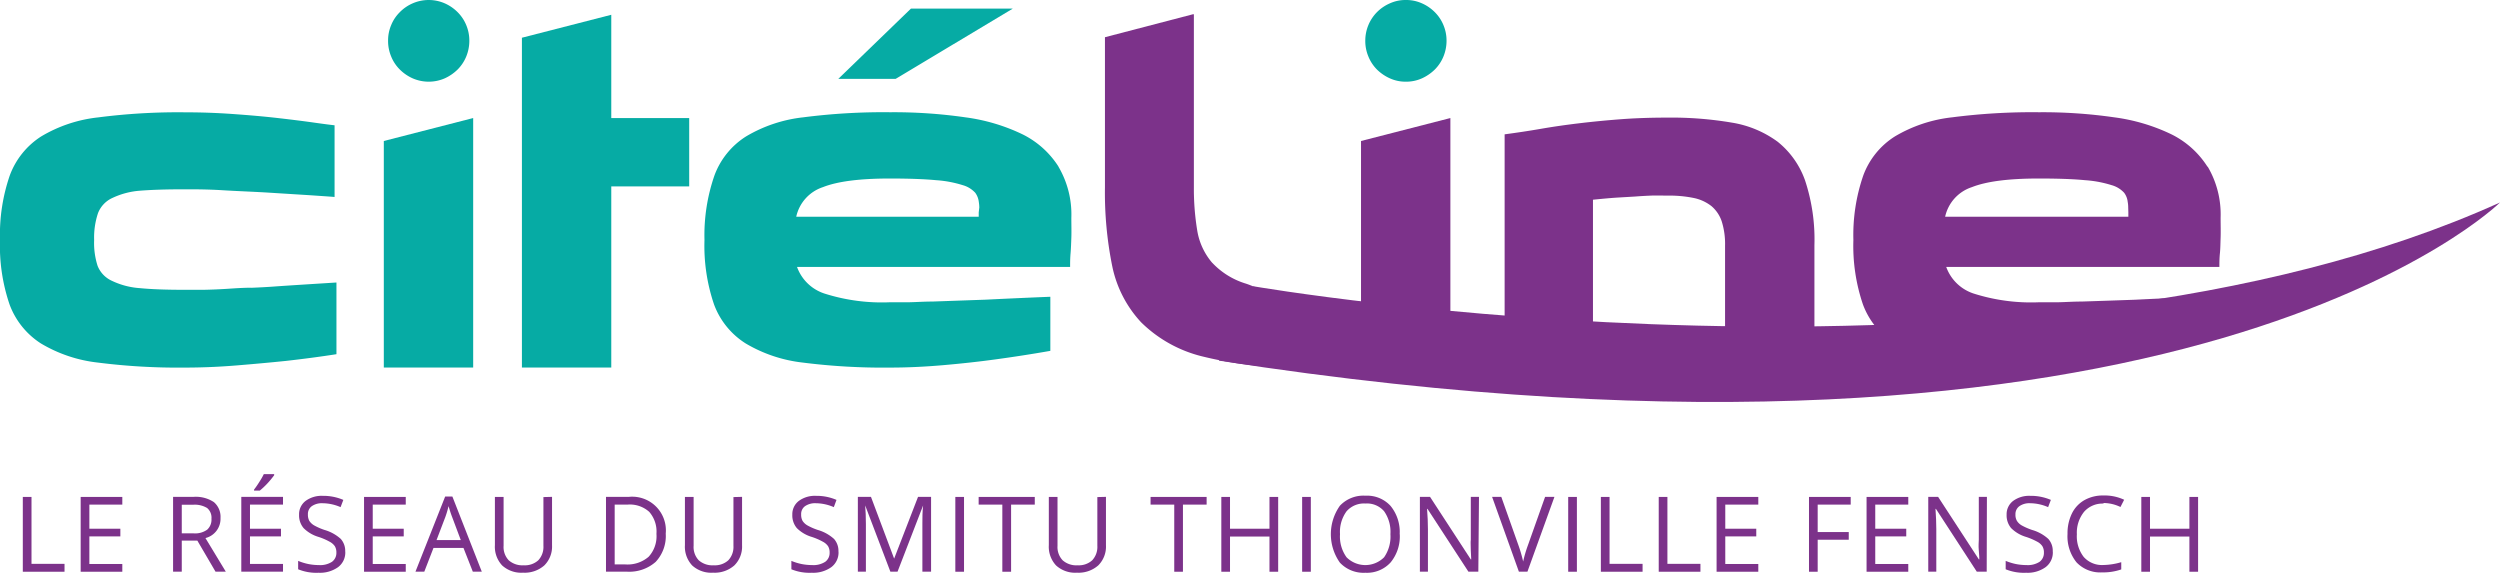 <svg id="Calque_1" data-name="Calque 1" xmlns="http://www.w3.org/2000/svg" xmlns:xlink="http://www.w3.org/1999/xlink" viewBox="0 0 345.22 79.09"><defs><style>.cls-1{fill:none;}.cls-2{clip-path:url(#clip-path);}.cls-3{fill:#06aba4;}.cls-4{fill:#7c328a;}</style><clipPath id="clip-path" transform="translate(-6.53 -57.86)"><rect class="cls-1" x="6.53" y="57.86" width="345.22" height="79.09"/></clipPath></defs><g class="cls-2"><path class="cls-3" d="M41.24,97.59c-1.18,0-2.34.09-3.46.16s-2.18.11-3.17.13l-2.54,0c-2.51,0-4.58-.07-6.21-.23a10.58,10.58,0,0,1-3.85-1,3.82,3.82,0,0,1-2-2.07A10.34,10.34,0,0,1,19.53,91a10.67,10.67,0,0,1,.53-3.7,3.83,3.83,0,0,1,2-2.11,10.79,10.79,0,0,1,3.85-1Q28.31,84,32.07,84c1.36,0,3.1,0,5.21.13s4.23.2,6.34.33l5.74.36c1.72.12,2.84.19,3.37.24v-9.9c-.49-.05-1.43-.17-2.84-.37s-3.08-.41-5-.63-4-.4-6.27-.56-4.42-.23-6.53-.23a86.07,86.07,0,0,0-12,.7,19.38,19.38,0,0,0-7.89,2.64,10.86,10.86,0,0,0-4.32,5.38A25.15,25.15,0,0,0,6.53,91a25.13,25.13,0,0,0,1.32,8.9,10.86,10.86,0,0,0,4.32,5.38,19.53,19.53,0,0,0,7.89,2.65,87.83,87.83,0,0,0,12,.69q3.49,0,7.16-.3t6.77-.62c2.41-.27,4.75-.58,7-.93v-9.9c-2.86.18-5.61.35-8.25.53-1.14.09-2.31.15-3.5.2" transform="translate(-6.53 -57.86)"/><polygon class="cls-3" points="53 50.75 65.34 50.75 65.34 16.3 53 19.47 53 50.75"/><path class="cls-3" d="M61.74,67.46a5.92,5.92,0,0,0,1.78,1.22,5.54,5.54,0,0,0,4.42,0,6.19,6.19,0,0,0,1.78-1.22,5.5,5.5,0,0,0,1.19-1.79,5.73,5.73,0,0,0,.43-2.21,5.56,5.56,0,0,0-.43-2.14,5.45,5.45,0,0,0-1.19-1.78,5.81,5.81,0,0,0-1.78-1.22,5.54,5.54,0,0,0-4.42,0,5.58,5.58,0,0,0-1.78,1.22,5.3,5.3,0,0,0-1.19,1.78,5.38,5.38,0,0,0-.43,2.14,5.55,5.55,0,0,0,.43,2.21,5.34,5.34,0,0,0,1.19,1.79" transform="translate(-6.53 -57.86)"/><polygon class="cls-4" points="187.94 50.75 200.28 50.75 200.28 16.3 187.94 19.47 187.94 50.75"/><path class="cls-3" d="M196.67,67.46a6.1,6.1,0,0,0,1.79,1.22,5.24,5.24,0,0,0,2.21.46,5.3,5.3,0,0,0,2.21-.46,6.19,6.19,0,0,0,1.78-1.22,5.5,5.5,0,0,0,1.19-1.79,5.73,5.73,0,0,0,.43-2.21,5.56,5.56,0,0,0-.43-2.14,5.45,5.45,0,0,0-1.19-1.78,5.81,5.81,0,0,0-1.78-1.22,5.3,5.3,0,0,0-2.21-.46,5.24,5.24,0,0,0-2.21.46,5.74,5.74,0,0,0-1.79,1.22,5.61,5.61,0,0,0-1.61,3.92,5.55,5.55,0,0,0,.43,2.21,5.47,5.47,0,0,0,1.18,1.79" transform="translate(-6.53 -57.86)"/><polygon class="cls-3" points="84.41 2.04 72.07 5.21 72.07 50.75 84.41 50.75 84.41 25.74 95.17 25.74 95.17 16.3 84.41 16.3 84.41 2.04"/><path class="cls-3" d="M152.71,80.89a12.39,12.39,0,0,0-5-4.49,26,26,0,0,0-7.89-2.34,69.19,69.19,0,0,0-10.36-.7,86.23,86.23,0,0,0-12,.7,19.64,19.64,0,0,0-7.91,2.64,10.78,10.78,0,0,0-4.36,5.38A25.15,25.15,0,0,0,103.81,91a25.13,25.13,0,0,0,1.32,8.9,10.78,10.78,0,0,0,4.36,5.38,19.79,19.79,0,0,0,7.91,2.65,88,88,0,0,0,12,.69q3.5,0,7.32-.33t7.19-.79q3.84-.52,7.66-1.19V98.84q-4.68.19-8.91.4l-3.69.13-3.67.13c-1.16,0-2.26.08-3.3.1l-2.6,0a26.11,26.11,0,0,1-8.88-1.16,6,6,0,0,1-3.93-3.72H154.3c0-.53,0-1.15.06-1.85s.08-1.34.11-2.18,0-1.76,0-2.77a13,13,0,0,0-1.79-7.06m-11,6.33v.6H116.48a5.55,5.55,0,0,1,3.69-4.09q3-1.19,9.25-1.19c2.63,0,4.76.08,6.36.23a15.76,15.76,0,0,1,3.7.69,3.68,3.68,0,0,1,1.72,1.05,2.64,2.64,0,0,1,.49,1.26,5.24,5.24,0,0,1,.07.76Z" transform="translate(-6.53 -57.86)"/><path class="cls-4" d="M311.36,80.89a12.39,12.39,0,0,0-5-4.49,26,26,0,0,0-7.89-2.34,69.19,69.19,0,0,0-10.36-.7,86.07,86.07,0,0,0-12,.7,19.63,19.63,0,0,0-7.92,2.64,10.78,10.78,0,0,0-4.36,5.38A25.15,25.15,0,0,0,262.46,91a25.13,25.13,0,0,0,1.32,8.9,10.78,10.78,0,0,0,4.36,5.38,19.79,19.79,0,0,0,7.92,2.65,87.83,87.83,0,0,0,12,.69q3.49,0,7.33-.33c2.55-.22,4.52-2.43,6.77-2.74q3.82-.53,7.66-1.19l.41-5.51q-4.68.19-8.9.4l-3.7.13L294,99.5c-1.17,0-2.27.08-3.3.1l-2.61,0a26.11,26.11,0,0,1-8.88-1.16,6,6,0,0,1-3.93-3.72H313c0-.53,0-1.15.07-1.85s.07-1.34.1-2.18,0-1.76,0-2.77a13,13,0,0,0-1.79-7.06m-10.95,6.33v.6H275.13a5.54,5.54,0,0,1,3.7-4.09q3-1.19,9.24-1.19,4,0,6.36.23a15.76,15.76,0,0,1,3.7.69,3.68,3.68,0,0,1,1.72,1.05,2.54,2.54,0,0,1,.49,1.26,4.13,4.13,0,0,1,.07.76Z" transform="translate(-6.53 -57.86)"/><polygon class="cls-3" points="139.85 1.19 125.79 1.19 115.76 10.89 123.68 10.89 139.85 1.19"/><path class="cls-4" d="M173.93,94.16a9.07,9.07,0,0,1-2.08-4.49,35.49,35.49,0,0,1-.46-5.94V59.83h-.13L159.11,63V83.73a51.06,51.06,0,0,0,1,10.85,16.08,16.08,0,0,0,4,7.79,18.19,18.19,0,0,0,8.38,4.69,53.5,53.5,0,0,0,14.26,1.55L187,99.4c-3.43,0-6.38-1.69-8.41-2.37a10.57,10.57,0,0,1-4.65-2.87" transform="translate(-6.53 -57.86)"/><path class="cls-4" d="M214.25,108.58v0l1.56-.4c.34-.09.68-.15,1-.24h-.06l9.75-2.5v-20c1.28-.13,2.37-.23,3.27-.29L232.3,85c.77-.06,1.51-.1,2.21-.13s1.47,0,2.31,0a16.86,16.86,0,0,1,3.6.33,5.86,5.86,0,0,1,2.44,1.12,4.73,4.73,0,0,1,1.42,2.11,10.38,10.38,0,0,1,.46,3.37v16.89l12.34-3.17V91.72a26,26,0,0,0-1.28-8.91A11.92,11.92,0,0,0,252,77.43a14.6,14.6,0,0,0-6.34-2.64,49.77,49.77,0,0,0-8.81-.69q-3.57,0-6.57.23t-5.74.56c-1.83.22-3.57.47-5.24.76s-3.35.54-5,.76v32.17Z" transform="translate(-6.53 -57.86)"/><path class="cls-4" d="M179.6,97.39s106.09,18.35,172.15-11.57c0,0-43.07,42.62-176.9,21.84Z" transform="translate(-6.53 -57.86)"/><polygon class="cls-4" points="3.15 78.95 3.15 68.62 4.35 68.62 4.35 77.86 8.91 77.86 8.91 78.95 3.15 78.95"/><polygon class="cls-4" points="16.89 78.95 11.14 78.95 11.14 68.62 16.89 68.62 16.89 69.68 12.34 69.68 12.34 73.01 16.62 73.01 16.62 74.07 12.34 74.07 12.34 77.88 16.89 77.88 16.89 78.95"/><path class="cls-4" d="M31.63,132.51v4.29h-1.2V126.47h2.83a4.5,4.5,0,0,1,2.81.73,2.67,2.67,0,0,1,.91,2.19,2.74,2.74,0,0,1-2.08,2.77l2.81,4.64H36.29l-2.51-4.29Zm0-1h1.64a2.84,2.84,0,0,0,1.87-.51,1.86,1.86,0,0,0,.59-1.51,1.73,1.73,0,0,0-.6-1.48,3.28,3.28,0,0,0-1.94-.45H31.63Z" transform="translate(-6.53 -57.86)"/><path class="cls-4" d="M45.61,136.8H39.85V126.47h5.76v1.07H41.05v3.33h4.28v1.06H41.05v3.8h4.56Zm-4-11.33a12.69,12.69,0,0,0,.73-1.06,9.46,9.46,0,0,0,.62-1.08h1.43v.15a11.9,11.9,0,0,1-.93,1.13,11.06,11.06,0,0,1-1.06,1h-.79Z" transform="translate(-6.53 -57.86)"/><path class="cls-4" d="M54.21,134.06a2.52,2.52,0,0,1-1,2.12,4.3,4.3,0,0,1-2.69.77,6.63,6.63,0,0,1-2.82-.48v-1.16a7.7,7.7,0,0,0,1.38.43,7.51,7.51,0,0,0,1.48.15,3,3,0,0,0,1.81-.45,1.5,1.5,0,0,0,.61-1.27,1.66,1.66,0,0,0-.21-.88,2,2,0,0,0-.73-.63,8.55,8.55,0,0,0-1.53-.66,4.87,4.87,0,0,1-2.06-1.22,2.72,2.72,0,0,1-.62-1.85,2.3,2.3,0,0,1,.9-1.9,3.73,3.73,0,0,1,2.37-.7,7,7,0,0,1,2.84.56l-.38,1a6.36,6.36,0,0,0-2.49-.54,2.44,2.44,0,0,0-1.49.41,1.33,1.33,0,0,0-.53,1.14,1.77,1.77,0,0,0,.19.88,2,2,0,0,0,.67.63,8.08,8.08,0,0,0,1.44.63,5.72,5.72,0,0,1,2.24,1.24,2.5,2.5,0,0,1,.61,1.73" transform="translate(-6.53 -57.86)"/><polygon class="cls-4" points="56.03 78.95 50.27 78.95 50.27 68.62 56.03 68.62 56.03 69.68 51.47 69.68 51.47 73.01 55.75 73.01 55.75 74.07 51.47 74.07 51.47 77.88 56.03 77.88 56.03 78.95"/><path class="cls-4" d="M71.82,136.8l-1.29-3.28H66.39l-1.27,3.28H63.9L68,126.43h1l4.06,10.37Zm-1.66-4.36-1.2-3.2c-.16-.41-.32-.91-.49-1.49a13.2,13.2,0,0,1-.44,1.49l-1.22,3.2Z" transform="translate(-6.53 -57.86)"/><path class="cls-4" d="M82.76,126.47v6.69a3.66,3.66,0,0,1-1.07,2.78,4.11,4.11,0,0,1-2.93,1,3.92,3.92,0,0,1-2.89-1,3.78,3.78,0,0,1-1-2.8v-6.66h1.2v6.75a2.65,2.65,0,0,0,.71,2,2.85,2.85,0,0,0,2.08.69,2.75,2.75,0,0,0,2-.69,2.7,2.7,0,0,0,.71-2v-6.73Z" transform="translate(-6.53 -57.86)"/><path class="cls-4" d="M98.46,131.54a5.23,5.23,0,0,1-1.39,3.91,5.52,5.52,0,0,1-4,1.35H90.21V126.47h3.16a4.65,4.65,0,0,1,5.09,5.07m-1.28,0a4.12,4.12,0,0,0-1-3,4,4,0,0,0-3-1H91.41v8.26h1.46a4.45,4.45,0,0,0,3.23-1.06,4.19,4.19,0,0,0,1.08-3.13" transform="translate(-6.53 -57.86)"/><path class="cls-4" d="M109,126.47v6.69a3.66,3.66,0,0,1-1.07,2.78,4.11,4.11,0,0,1-2.93,1,3.9,3.9,0,0,1-2.89-1,3.78,3.78,0,0,1-1-2.8v-6.66h1.2v6.75a2.65,2.65,0,0,0,.71,2,2.85,2.85,0,0,0,2.08.69,2.75,2.75,0,0,0,2-.69,2.7,2.7,0,0,0,.71-2v-6.73Z" transform="translate(-6.53 -57.86)"/><path class="cls-4" d="M122.32,134.06a2.52,2.52,0,0,1-1,2.12,4.3,4.3,0,0,1-2.69.77,6.6,6.6,0,0,1-2.82-.48v-1.16a7.7,7.7,0,0,0,1.38.43,7.51,7.51,0,0,0,1.48.15,3,3,0,0,0,1.81-.45,1.5,1.5,0,0,0,.61-1.27,1.66,1.66,0,0,0-.21-.88,2,2,0,0,0-.73-.63,8.55,8.55,0,0,0-1.53-.66,4.87,4.87,0,0,1-2.06-1.22,2.72,2.72,0,0,1-.62-1.85,2.3,2.3,0,0,1,.9-1.9,3.73,3.73,0,0,1,2.37-.7,6.91,6.91,0,0,1,2.83.56l-.37,1a6.36,6.36,0,0,0-2.49-.54,2.44,2.44,0,0,0-1.49.41,1.33,1.33,0,0,0-.53,1.14,1.77,1.77,0,0,0,.19.88,2,2,0,0,0,.67.63,8.08,8.08,0,0,0,1.44.63,5.72,5.72,0,0,1,2.24,1.24,2.5,2.5,0,0,1,.61,1.73" transform="translate(-6.53 -57.86)"/><path class="cls-4" d="M129.48,136.8,126,127.65h0c.06.72.1,1.58.1,2.58v6.57h-1.11V126.47h1.81L130,135h0l3.3-8.53h1.8V136.8h-1.2v-6.65c0-.76,0-1.59.1-2.49H134l-3.53,9.14Z" transform="translate(-6.53 -57.86)"/><rect class="cls-4" x="131.92" y="68.62" width="1.2" height="10.33"/><polygon class="cls-4" points="139.62 78.95 138.41 78.95 138.41 69.68 135.14 69.68 135.14 68.62 142.89 68.62 142.89 69.68 139.62 69.68 139.62 78.95"/><path class="cls-4" d="M159.25,126.47v6.69a3.66,3.66,0,0,1-1.07,2.78,4.11,4.11,0,0,1-2.93,1,3.9,3.9,0,0,1-2.89-1,3.78,3.78,0,0,1-1-2.8v-6.66h1.2v6.75a2.65,2.65,0,0,0,.71,2,2.85,2.85,0,0,0,2.08.69,2.75,2.75,0,0,0,2-.69,2.7,2.7,0,0,0,.71-2v-6.73Z" transform="translate(-6.53 -57.86)"/><polygon class="cls-4" points="163.35 78.95 162.15 78.95 162.15 69.68 158.88 69.68 158.88 68.62 166.62 68.62 166.62 69.68 163.35 69.68 163.35 78.95"/><polygon class="cls-4" points="176.5 78.95 175.3 78.95 175.3 74.09 169.85 74.09 169.85 78.95 168.65 78.95 168.65 68.62 169.85 68.62 169.85 73.01 175.3 73.01 175.3 68.62 176.5 68.62 176.5 78.95"/><rect class="cls-4" x="179.81" y="68.62" width="1.2" height="10.33"/><path class="cls-4" d="M199.82,131.62a5.65,5.65,0,0,1-1.26,3.9,4.4,4.4,0,0,1-3.49,1.43,4.47,4.47,0,0,1-3.52-1.4,6.81,6.81,0,0,1,0-7.85,4.46,4.46,0,0,1,3.53-1.39,4.39,4.39,0,0,1,3.47,1.41,5.68,5.68,0,0,1,1.26,3.9m-8.24,0a4.89,4.89,0,0,0,.9,3.19,3.66,3.66,0,0,0,5.19,0,5,5,0,0,0,.87-3.19,4.94,4.94,0,0,0-.87-3.16,3.11,3.11,0,0,0-2.58-1.07,3.18,3.18,0,0,0-2.61,1.08,4.81,4.81,0,0,0-.9,3.15" transform="translate(-6.53 -57.86)"/><path class="cls-4" d="M210.67,136.8H209.3l-5.65-8.67h-.06c.08,1,.12,2,.12,2.8v5.87H202.6V126.47H204l5.63,8.64h.06q0-.2-.06-1.23c0-.69-.05-1.18,0-1.48v-5.93h1.13Z" transform="translate(-6.53 -57.86)"/><path class="cls-4" d="M219.89,126.47h1.29l-3.73,10.33h-1.18l-3.7-10.33h1.27l2.37,6.69a19.2,19.2,0,0,1,.65,2.24,17.39,17.39,0,0,1,.67-2.28Z" transform="translate(-6.53 -57.86)"/><rect class="cls-4" x="216.55" y="68.62" width="1.2" height="10.33"/><polygon class="cls-4" points="221.06 78.95 221.06 68.62 222.26 68.62 222.26 77.86 226.82 77.86 226.82 78.95 221.06 78.95"/><polygon class="cls-4" points="229.05 78.95 229.05 68.62 230.25 68.62 230.25 77.86 234.81 77.86 234.81 78.95 229.05 78.95"/><polygon class="cls-4" points="242.8 78.95 237.04 78.95 237.04 68.62 242.8 68.62 242.8 69.68 238.24 69.68 238.24 73.01 242.52 73.01 242.52 74.07 238.24 74.07 238.24 77.88 242.8 77.88 242.8 78.95"/><polygon class="cls-4" points="251 78.95 249.8 78.95 249.8 68.62 255.56 68.62 255.56 69.68 251 69.68 251 73.47 255.29 73.47 255.29 74.53 251 74.53 251 78.95"/><polygon class="cls-4" points="263.51 78.95 257.75 78.95 257.75 68.62 263.51 68.62 263.51 69.68 258.95 69.68 258.95 73.01 263.23 73.01 263.23 74.07 258.95 74.07 258.95 77.88 263.51 77.88 263.51 78.95"/><path class="cls-4" d="M280.87,136.8H279.5l-5.64-8.67h-.06c.07,1,.11,2,.11,2.8v5.87H272.8V126.47h1.36l5.63,8.64h.06c0-.13,0-.54-.07-1.23s0-1.18,0-1.48v-5.93h1.12Z" transform="translate(-6.53 -57.86)"/><path class="cls-4" d="M290,134.06a2.52,2.52,0,0,1-1,2.12,4.27,4.27,0,0,1-2.68.77,6.65,6.65,0,0,1-2.83-.48v-1.16a8,8,0,0,0,1.38.43,7.61,7.61,0,0,0,1.49.15,3,3,0,0,0,1.81-.45,1.52,1.52,0,0,0,.6-1.27,1.66,1.66,0,0,0-.21-.88,1.9,1.9,0,0,0-.72-.63,9.06,9.06,0,0,0-1.54-.66,4.87,4.87,0,0,1-2.06-1.22,2.72,2.72,0,0,1-.62-1.85,2.3,2.3,0,0,1,.9-1.9,3.73,3.73,0,0,1,2.37-.7,7,7,0,0,1,2.84.56l-.38,1a6.35,6.35,0,0,0-2.48-.54,2.4,2.4,0,0,0-1.49.41,1.34,1.34,0,0,0-.54,1.14,1.66,1.66,0,0,0,.2.88,1.91,1.91,0,0,0,.66.63,8.81,8.81,0,0,0,1.44.63,5.64,5.64,0,0,1,2.24,1.24,2.46,2.46,0,0,1,.61,1.73" transform="translate(-6.53 -57.86)"/><path class="cls-4" d="M297,127.4a3.37,3.37,0,0,0-2.68,1.13,4.59,4.59,0,0,0-1,3.11,4.66,4.66,0,0,0,.95,3.13,3.37,3.37,0,0,0,2.71,1.11,9.29,9.29,0,0,0,2.47-.39v1a7.57,7.57,0,0,1-2.65.41,4.51,4.51,0,0,1-3.53-1.39,5.72,5.72,0,0,1-1.24-3.93,6.18,6.18,0,0,1,.6-2.8,4.28,4.28,0,0,1,1.72-1.85,5.19,5.19,0,0,1,2.66-.65,6.35,6.35,0,0,1,2.84.59l-.51,1a5.42,5.42,0,0,0-2.35-.55" transform="translate(-6.53 -57.86)"/><polygon class="cls-4" points="303.53 78.95 302.33 78.95 302.33 74.09 296.89 74.09 296.89 78.95 295.69 78.95 295.69 68.62 296.89 68.62 296.89 73.01 302.33 73.01 302.33 68.62 303.53 68.62 303.53 78.95"/></g></svg>